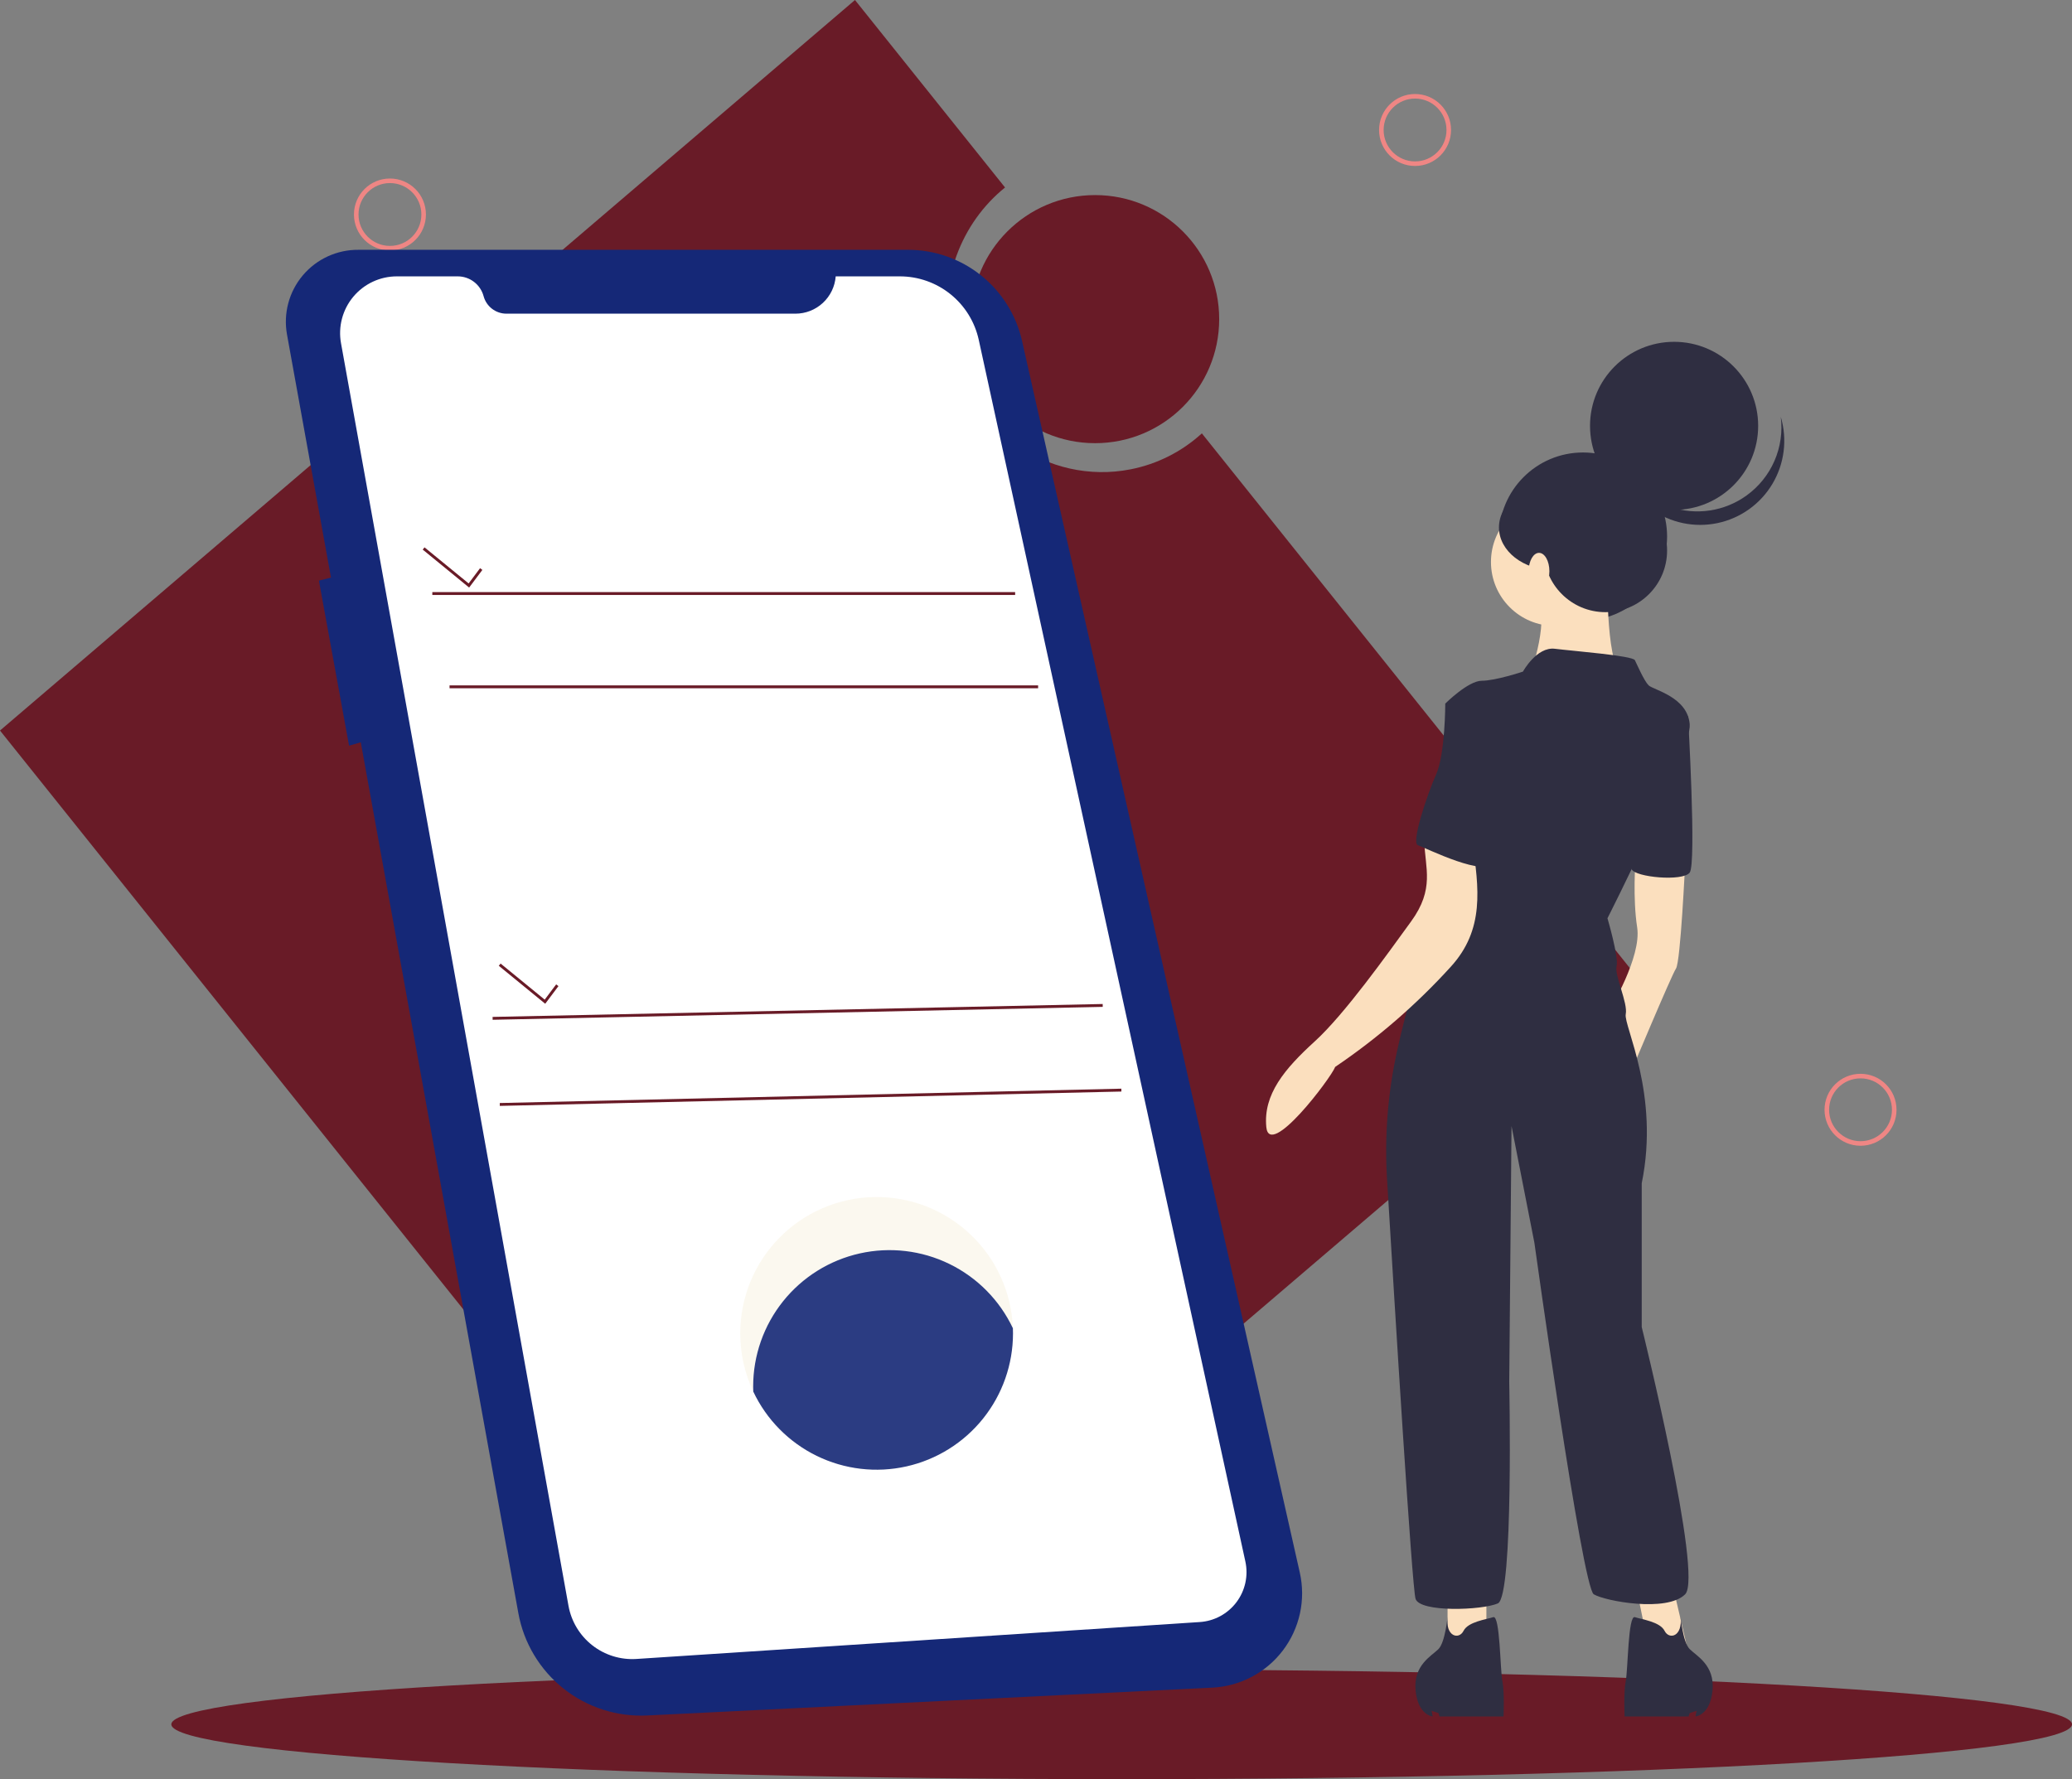 <svg width="907" height="779" viewBox="0 0 907 779" fill="none" xmlns="http://www.w3.org/2000/svg">
<rect x="0" y="0" width="907" height="779" fill="#808080" stroke="none"/>
<g clip-path="url(#clip0_6_250)">
<path d="M491 779C720.75 779 907 768.255 907 755C907 741.746 720.75 731 491 731C261.25 731 75 741.746 75 755C75 768.255 261.25 779 491 779Z" fill="#691B27"/>
<path d="M718.768 430.508L526.105 189.75C517.357 197.751 506.578 203.193 494.946 205.483C458.675 212.626 423.254 187.857 415.829 150.16C410.581 123.512 420.741 97.552 439.952 82.091L374.259 0L0 319.862L344.509 750.37L718.768 430.508Z" fill="#691B27"/>
<path d="M619.429 71.671C627.578 71.671 634.185 65.065 634.185 56.916C634.185 48.767 627.578 42.16 619.429 42.16C611.28 42.16 604.673 48.767 604.673 56.916C604.673 65.065 611.28 71.671 619.429 71.671Z" stroke="#EF8684" stroke-width="2" stroke-miterlimit="10"/>
<path d="M814.429 500.671C822.578 500.671 829.185 494.065 829.185 485.916C829.185 477.767 822.578 471.16 814.429 471.16C806.28 471.16 799.673 477.767 799.673 485.916C799.673 494.065 806.28 500.671 814.429 500.671Z" stroke="#EF8684" stroke-width="2" stroke-miterlimit="10"/>
<path d="M170.696 108.671C178.845 108.671 185.451 102.065 185.451 93.916C185.451 85.766 178.845 79.16 170.696 79.16C162.546 79.16 155.94 85.766 155.94 93.916C155.94 102.065 162.546 108.671 170.696 108.671Z" stroke="#EF8684" stroke-width="2" stroke-miterlimit="10"/>
<path d="M479.377 194.045C509.374 194.045 533.692 169.727 533.692 139.729C533.692 109.732 509.374 85.414 479.377 85.414C449.379 85.414 425.062 109.732 425.062 139.729C425.062 169.727 449.379 194.045 479.377 194.045Z" fill="#691B27"/>
<path d="M156.884 109.38H397.499C409.11 109.38 420.376 113.33 429.444 120.581C438.512 127.833 444.844 137.954 447.397 149.28L568.975 688.547C570.302 694.429 570.325 700.53 569.044 706.422C567.763 712.314 565.209 717.855 561.56 722.655C557.911 727.456 553.257 731.4 547.923 734.211C542.589 737.023 536.704 738.633 530.682 738.93L283.327 751.117C270.082 751.77 257.052 747.581 246.669 739.332C236.285 731.084 229.257 719.339 226.897 706.289L157.93 325.021L152.799 326.487L139.603 254.223L144.885 252.903L125.634 146.477C124.809 141.919 125 137.234 126.194 132.758C127.387 128.282 129.553 124.125 132.538 120.582C135.522 117.039 139.252 114.198 143.46 112.262C147.668 110.325 152.252 109.341 156.884 109.38Z" fill="#152877"/>
<path d="M365.823 121.005H393.91C401.976 121.005 409.8 123.763 416.082 128.823C422.364 133.882 426.727 140.938 428.446 148.818L545.145 683.686C545.817 686.765 545.816 689.954 545.143 693.033C544.47 696.112 543.14 699.01 541.244 701.528C539.349 704.046 536.932 706.125 534.159 707.624C531.386 709.123 528.323 710.005 525.177 710.211L278.623 726.37C271.667 726.826 264.787 724.705 259.296 720.411C253.805 716.118 250.086 709.953 248.85 703.093L149.271 150.255C148.626 146.677 148.775 143.001 149.706 139.486C150.638 135.972 152.329 132.704 154.661 129.915C156.993 127.126 159.909 124.882 163.202 123.342C166.496 121.803 170.087 121.005 173.723 121.005H200.368C202.947 121.005 205.454 121.855 207.501 123.424C209.548 124.992 211.02 127.192 211.691 129.682C212.283 131.881 213.583 133.823 215.39 135.207C217.197 136.592 219.41 137.343 221.687 137.343H348.18C352.638 137.343 356.932 135.66 360.203 132.631C363.474 129.602 365.481 125.45 365.823 121.005Z" fill="white"/>
<path d="M444.371 259.25H189.246V260.507H444.371V259.25Z" fill="#691B27"/>
<path d="M454.425 300.095H196.787V301.352H454.425V300.095Z" fill="#691B27"/>
<path d="M205.357 257.26L211.154 249.531L210.149 248.777L205.139 255.457L185.833 239.661L185.038 240.635L205.357 257.26Z" fill="#691B27"/>
<path d="M238.662 439.492L244.459 431.763L243.454 431.01L238.443 437.689L219.137 421.894L218.342 422.867L238.662 439.492Z" fill="#691B27"/>
<path d="M482.69 439.597L215.625 445.253L215.652 446.509L482.716 440.854L482.69 439.597Z" fill="#691B27"/>
<path d="M490.857 476.672L218.766 482.956L218.795 484.213L490.886 477.929L490.857 476.672Z" fill="#691B27"/>
<path opacity="0.2" d="M324.035 583.812C324.035 599.645 330.325 614.829 341.52 626.024C352.715 637.219 367.899 643.509 383.732 643.509C399.565 643.509 414.749 637.219 425.944 626.024C437.139 614.829 443.429 599.645 443.429 583.812C443.429 583.064 443.416 582.323 443.385 581.581C442.801 565.953 436.107 551.178 424.743 540.434C413.379 529.689 398.252 523.833 382.615 524.126C366.979 524.418 352.081 530.835 341.127 541.996C330.172 553.158 324.035 568.173 324.035 583.812Z" fill="#EDDFB3"/>
<path d="M692.954 271.717C713.278 271.717 729.754 255.241 729.754 234.917C729.754 214.593 713.278 198.117 692.954 198.117C672.63 198.117 656.154 214.593 656.154 234.917C656.154 255.241 672.63 271.717 692.954 271.717Z" fill="#2F2E41"/>
<path d="M732.654 696.064L739.654 726.064H722.654L715.654 692.064L732.654 696.064Z" fill="#FBDFBE"/>
<path d="M650.654 696.064V724.064L633.654 726.064V696.064H650.654Z" fill="#FBDFBE"/>
<path d="M737.654 378.064C737.654 378.064 735.654 421.064 733.654 424.064C731.654 427.064 713.654 470.064 713.654 470.064L704.654 442.064C704.654 442.064 718.654 419.064 716.654 406.064C714.654 393.064 715.914 377.067 715.914 377.067L737.654 378.064Z" fill="#FBDFBE"/>
<path d="M680.654 274.064C696.118 274.064 708.654 261.528 708.654 246.064C708.654 230.6 696.118 218.064 680.654 218.064C665.19 218.064 652.654 230.6 652.654 246.064C652.654 261.528 665.19 274.064 680.654 274.064Z" fill="#FBDFBE"/>
<path d="M703.654 249.064C703.654 249.064 702.654 289.064 709.654 295.064C716.654 301.064 669.654 296.064 669.654 296.064C669.654 296.064 679.654 268.064 671.654 262.064C663.654 256.064 703.654 249.064 703.654 249.064Z" fill="#FBDFBE"/>
<path d="M666.654 294.064C666.654 294.064 672.654 283.064 680.654 284.064C688.654 285.064 714.654 287.064 715.654 289.064C716.654 291.064 719.654 298.064 721.654 300.064C723.654 302.064 738.654 305.064 739.654 317.064C740.654 329.064 703.654 402.064 703.654 402.064C703.654 402.064 708.654 419.064 707.654 423.064C706.654 427.064 712.654 439.064 711.654 444.064C710.654 449.064 726.654 479.064 718.654 518.064V581.064C718.654 581.064 745.654 690.064 737.654 698.064C729.654 706.064 702.654 701.064 697.654 698.064C692.654 695.064 671.654 544.064 671.654 544.064L661.654 493.064L660.654 605.064C660.654 605.064 662.654 699.064 655.654 702.064C648.654 705.064 621.654 706.064 619.654 700.064C618.094 695.384 610.451 570.875 607.163 516.297C606.024 497.459 607.505 478.553 611.566 460.122C615.728 441.244 621.77 419.065 628.654 410.064C641.654 393.064 649.654 339.064 649.654 339.064L632.654 308.064C632.654 308.064 642.654 298.064 648.654 298.064C654.654 298.064 666.654 294.064 666.654 294.064Z" fill="#2F2E41"/>
<path d="M733.654 310.064L738.927 313.653C738.927 313.653 742.654 378.064 739.654 382.064C736.654 386.064 715.796 384.112 714.225 380.588C712.654 377.064 733.654 310.064 733.654 310.064Z" fill="#2F2E41"/>
<path d="M644.477 368.627C647.404 388.934 649.969 407.011 635.002 423.365C619.961 439.915 602.996 454.61 584.469 467.136C582.633 471.999 555.683 507.709 554.313 493.465C552.942 479.221 562.253 468.054 575.484 456.008C588.715 443.963 607.226 417.828 617.671 403.488C628.115 389.147 623.816 380.205 623.453 368.227C623.09 356.249 640.37 368.772 644.477 368.627Z" fill="#FBDFBE"/>
<path d="M633.654 707.863C633.654 707.863 632.654 719.064 629.654 722.064C626.654 725.064 618.654 729.064 619.654 740.064C620.654 751.064 627.154 751.564 627.154 751.564L626.654 749.064L629.654 750.064L630.154 751.564H658.154C658.154 751.564 658.654 741.064 657.654 736.064C656.654 731.064 656.654 707.064 653.654 708.064C650.654 709.064 642.654 710.064 640.654 714.064C638.654 718.064 632.654 716.662 633.654 707.863Z" fill="#2F2E41"/>
<path d="M735.654 707.863C735.654 707.863 736.654 719.064 739.654 722.064C742.654 725.064 750.654 729.064 749.654 740.064C748.654 751.064 742.154 751.564 742.154 751.564L742.654 749.064L739.654 750.064L739.154 751.564H711.154C711.154 751.564 710.654 741.064 711.654 736.064C712.654 731.064 712.654 707.064 715.654 708.064C718.654 709.064 726.654 710.064 728.654 714.064C730.654 718.064 736.654 716.662 735.654 707.863Z" fill="#2F2E41"/>
<path d="M646.654 305.064L632.654 308.064C632.654 308.064 632.654 330.064 628.654 339.064C624.654 348.064 617.654 369.064 620.654 370.064C623.654 371.064 651.654 385.064 653.654 377.064C655.654 369.064 660.654 305.064 646.654 305.064Z" fill="#2F2E41"/>
<path d="M732.82 223.263C753.144 223.263 769.62 206.788 769.62 186.464C769.62 166.14 753.144 149.664 732.82 149.664C712.496 149.664 696.02 166.14 696.02 186.464C696.02 206.788 712.496 223.263 732.82 223.263Z" fill="#2F2E41"/>
<path d="M764.562 216.936C759.799 220.379 754.281 222.631 748.469 223.503C742.657 224.376 736.721 223.844 731.157 221.952C725.593 220.06 720.563 216.863 716.488 212.629C712.413 208.394 709.411 203.246 707.733 197.613C708.368 202.661 710.042 207.522 712.651 211.89C715.259 216.258 718.744 220.037 722.887 222.99C727.03 225.943 731.74 228.005 736.719 229.045C741.699 230.086 746.84 230.083 751.819 229.036C756.797 227.99 761.505 225.922 765.644 222.965C769.783 220.007 773.264 216.223 775.867 211.852C778.47 207.481 780.139 202.618 780.767 197.57C781.396 192.522 780.971 187.398 779.52 182.522C780.344 189.073 779.391 195.724 776.759 201.78C774.127 207.835 769.914 213.07 764.562 216.936Z" fill="#2F2E41"/>
<path d="M702.767 268.037C717.671 268.037 729.753 255.954 729.753 241.05C729.753 226.146 717.671 214.063 702.767 214.063C687.863 214.063 675.78 226.146 675.78 241.05C675.78 255.954 687.863 268.037 702.767 268.037Z" fill="#2F2E41"/>
<path d="M680.074 249.637C693.284 249.637 703.994 241.261 703.994 230.93C703.994 220.599 693.284 212.223 680.074 212.223C666.863 212.223 656.154 220.599 656.154 230.93C656.154 241.261 666.863 249.637 680.074 249.637Z" fill="#2F2E41"/>
<path d="M673.694 258.13C676.201 258.13 678.233 254.534 678.233 250.099C678.233 245.663 676.201 242.067 673.694 242.067C671.186 242.067 669.154 245.663 669.154 250.099C669.154 254.534 671.186 258.13 673.694 258.13Z" fill="#FBDFBE"/>
<path opacity="0.9" d="M329.691 607.062C329.691 607.81 329.704 608.552 329.735 609.293C335.526 621.56 345.321 631.488 357.507 637.445C369.694 643.401 383.546 645.03 396.782 642.064C410.018 639.097 421.849 631.712 430.328 621.124C438.807 610.536 443.427 597.377 443.429 583.812C443.429 583.064 443.416 582.323 443.385 581.581C437.594 569.315 427.799 559.386 415.612 553.43C403.426 547.474 389.574 545.844 376.338 548.811C363.102 551.777 351.271 559.163 342.792 569.751C334.313 580.339 329.693 593.498 329.691 607.062Z" fill="#152877"/>
</g>
<defs>
<clipPath id="clip0_6_250">
<rect width="907" height="779" fill="white"/>
</clipPath>
</defs>
</svg>
